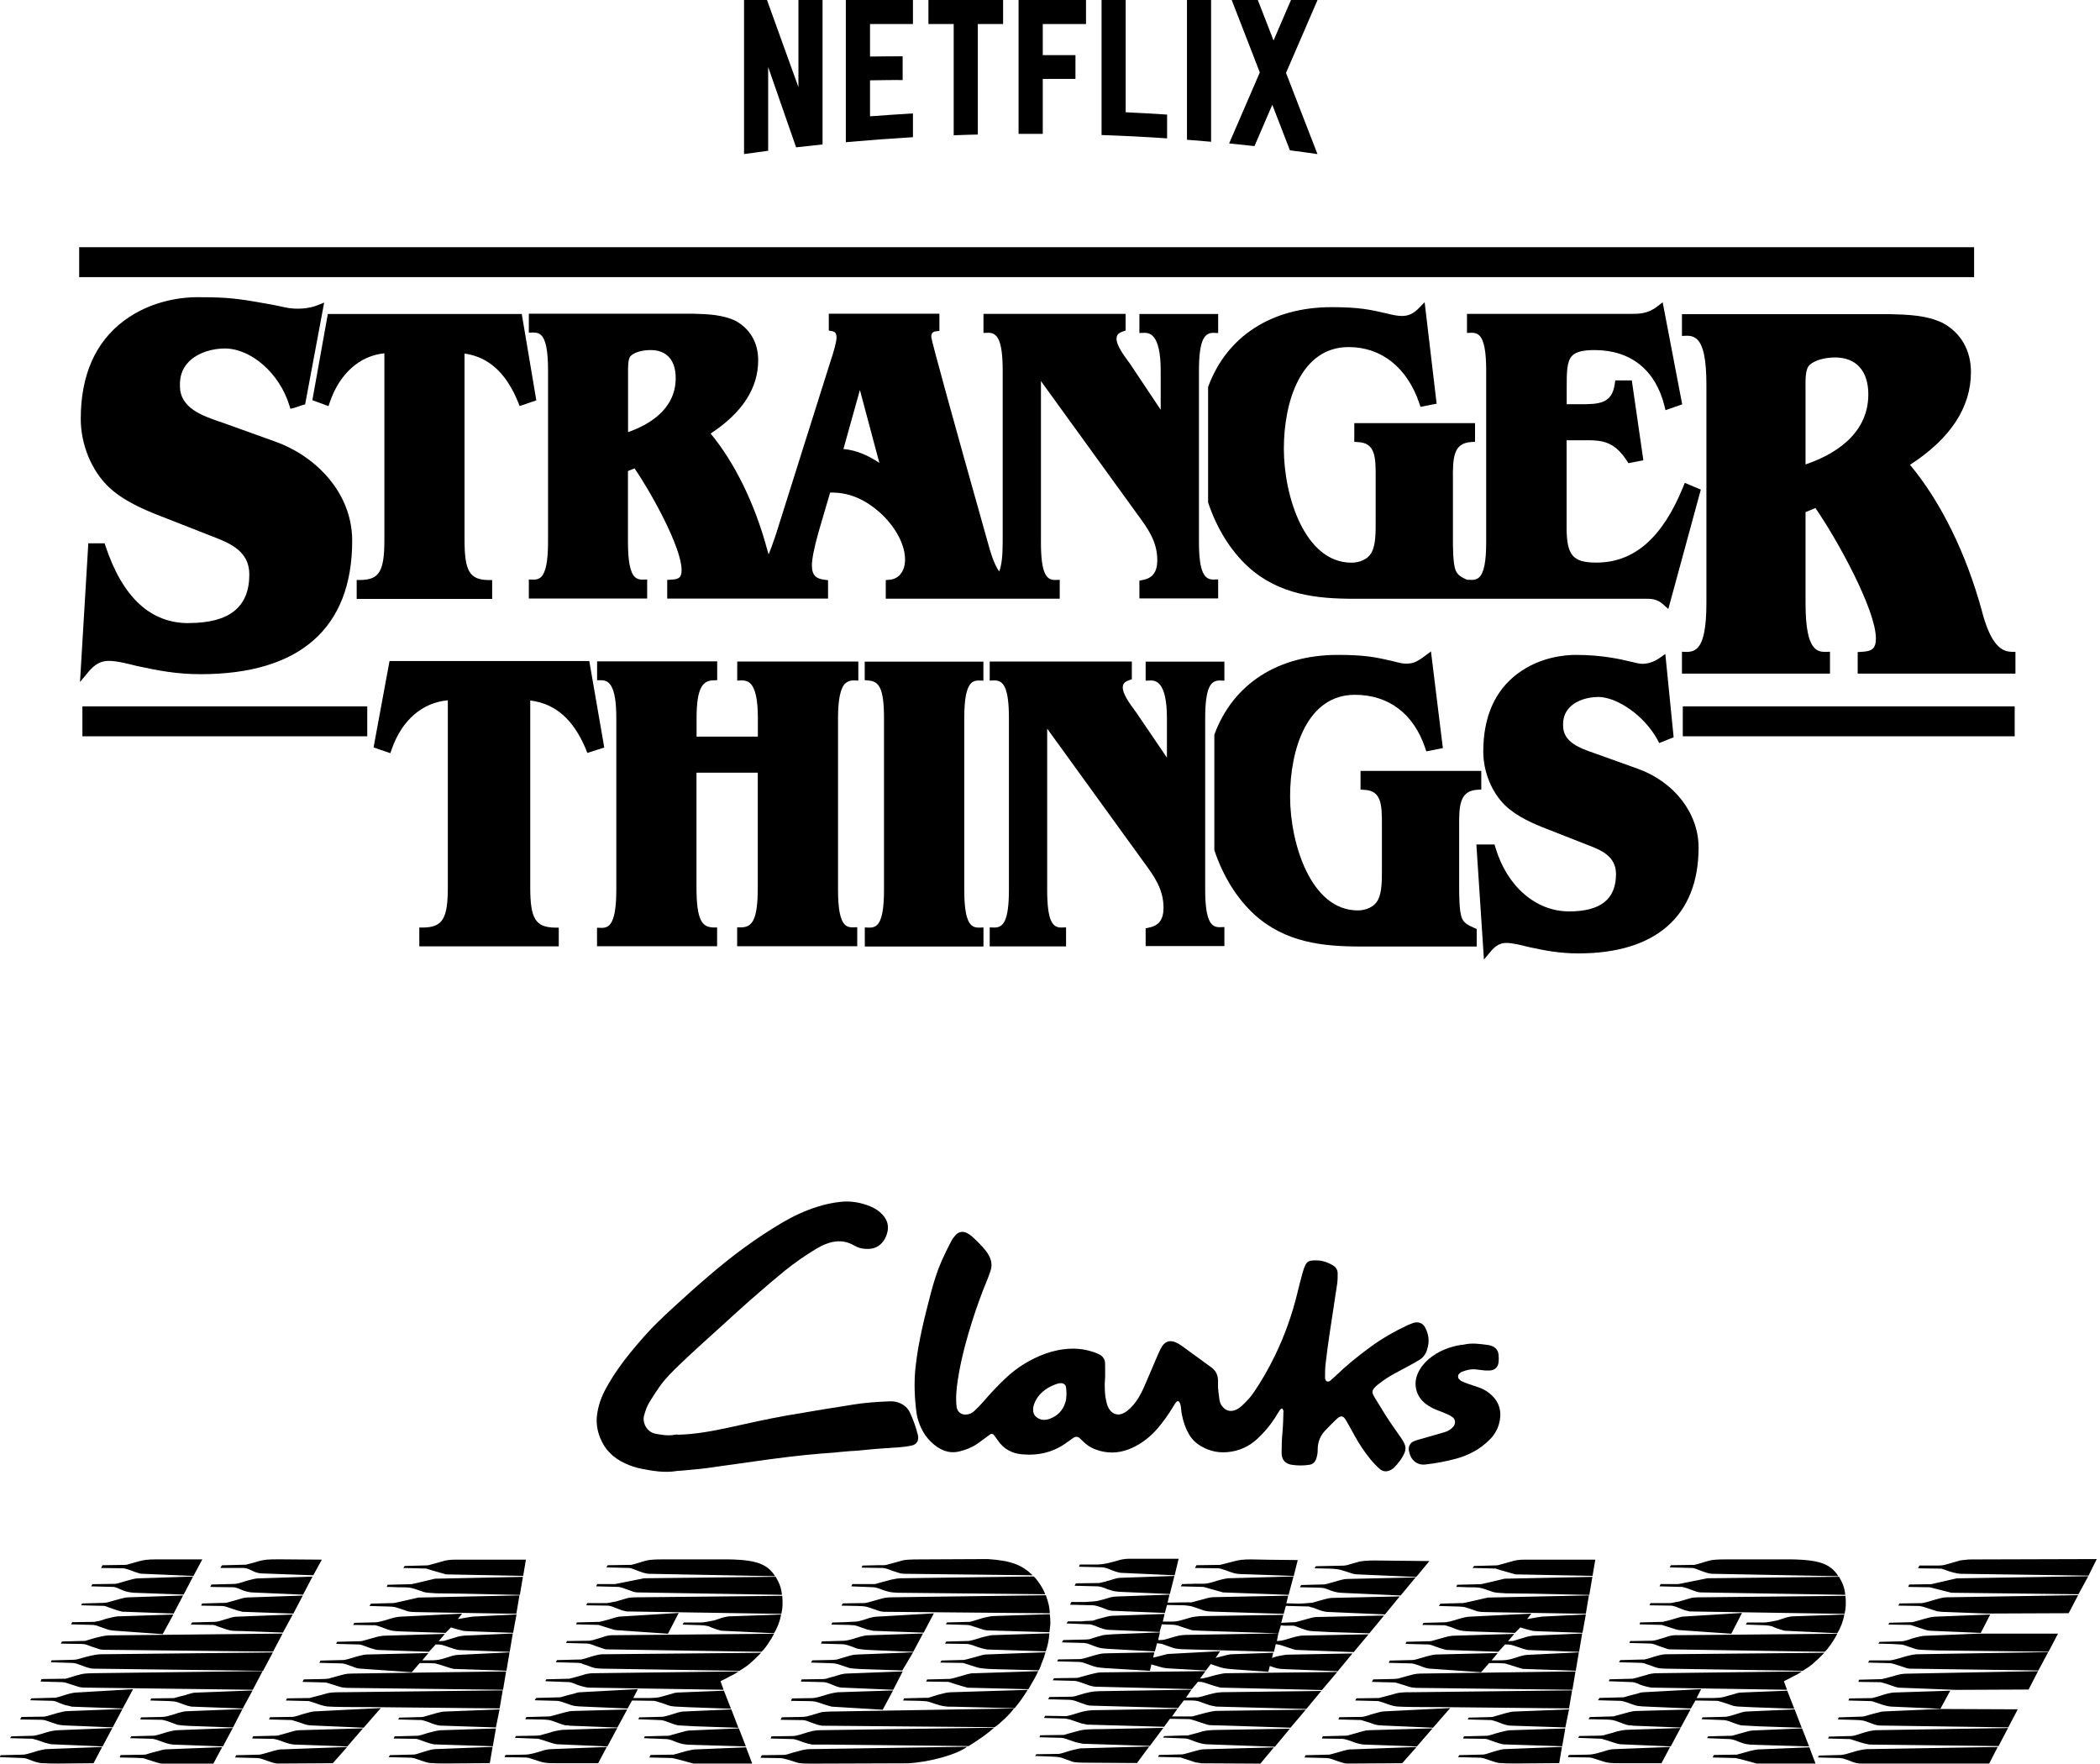 <svg width="437" height="367" viewBox="0 0 437 367" fill="none" xmlns="http://www.w3.org/2000/svg">
<g clip-path="url(#clip0_7_105)">
<path d="M189.981 23.602C186.987 23.774 184.01 23.982 181.051 24.207V16.715C183.007 16.698 185.568 16.628 187.835 16.663V11.714C186.018 11.714 183.093 11.732 181.051 11.766V5.001H189.981V0H176.015V29.588C180.653 29.173 185.308 28.827 189.981 28.55V23.602Z" fill="black"/>
<path d="M159.852 13.946L165.666 30.661C167.501 30.454 169.335 30.246 171.17 30.056V0H166.151V18.134L159.609 0H154.833V32.063C156.512 31.82 158.173 31.596 159.852 31.371V13.929V13.946Z" fill="black"/>
<path d="M216.995 16.421H223.796V11.472H216.995V5.001H225.994V0H211.959V27.858H216.995V16.421Z" fill="black"/>
<path d="M242.867 23.844C239.995 23.653 237.122 23.498 234.249 23.359V0H229.23V28.1C233.799 28.256 238.351 28.481 242.867 28.793V23.844Z" fill="black"/>
<path d="M252.022 0H247.003V29.087C248.682 29.208 250.36 29.346 252.022 29.502V0Z" fill="black"/>
<path d="M198.461 28.152C200.139 28.083 201.801 28.031 203.479 27.997V5.001H208.74V0H193.2V5.001H198.461V28.152Z" fill="black"/>
<path d="M261.055 30.402L264.759 21.802L268.427 31.284C270.348 31.526 272.252 31.786 274.156 32.063L267.614 15.175L274.173 0H268.652L265.018 8.427L261.747 0H256.313L262.163 15.071L255.777 29.848C257.542 30.021 259.307 30.211 261.055 30.402Z" fill="black"/>
<path d="M419.247 146.99H350.18V153.219H419.247V146.99Z" fill="black"/>
<path d="M239.112 193.034L238.402 193.172V196.875H254.791V192.913L253.787 192.948C251.987 192.948 250.793 191.615 250.793 185.075V149.482C250.793 142.941 251.987 141.609 253.787 141.609L254.791 141.644V137.681H238.402V141.644L239.406 141.609C240.341 141.609 242.833 141.609 242.833 149.482V157.666L236.395 148.184L236.049 147.717C235.149 146.489 233.643 144.447 233.643 143.097C233.643 142.301 233.989 141.886 234.941 141.557L235.53 141.35V137.664H205.954V141.626L206.958 141.592C208.758 141.592 209.952 142.924 209.952 149.465V185.144C209.952 191.684 208.758 193.017 206.958 193.017L205.954 192.982V196.945H221.841V192.982L220.837 193.017C219.037 193.017 217.912 191.702 217.912 185.144V151.628L237.987 179.365C240.116 182.254 242.123 184.988 242.123 188.899C242.123 191.321 241.171 192.636 239.112 193.017V193.034Z" fill="black"/>
<path d="M332.424 145.018C336.629 145.018 342.236 149.015 344.919 153.946L345.282 154.621L348.276 153.427L346.546 136.089L345.334 136.937C344.071 137.82 342.6 138.252 341.319 138.114C340.99 138.079 340.419 137.941 339.693 137.768C337.391 137.214 333.514 136.28 327.89 136.28C325.813 136.28 320.501 136.66 315.811 140.173C311.069 143.72 308.663 149.188 308.663 156.403C308.663 160.591 310.411 164.899 313.232 167.616C315.638 169.934 319.168 171.457 321.972 172.53L329.326 175.419C329.603 175.541 329.898 175.644 330.209 175.765C333.064 176.856 336.283 178.101 336.283 181.873C336.283 187.116 333.082 189.66 326.523 189.66C319.583 189.66 313.578 184.434 311.19 176.354L311 175.731H307.227L308.802 199.678L310.204 198C311.259 196.737 312.211 196.218 313.474 196.218C314.738 196.218 316.659 196.702 317.939 197.031L318.095 197.066C321.591 197.827 324.567 198.398 328.478 198.398C344.59 198.398 353.468 190.577 353.468 176.354C353.468 169.242 348.38 162.667 340.8 159.968L332.268 156.905C332.061 156.836 331.818 156.749 331.593 156.663C328.928 155.746 325.277 154.483 325.277 151.039C325.208 149.499 325.658 148.219 326.627 147.215C328.15 145.623 330.624 145.052 332.424 145.052V145.018Z" fill="black"/>
<path d="M202.077 142.163C202.493 141.765 203.012 141.592 203.739 141.609L204.639 141.644V137.681H179.943V141.54L180.739 141.609C182.868 141.799 183.958 143.063 183.958 149.482V185.161C183.958 189.193 183.508 191.511 182.522 192.48C182.107 192.878 181.587 193.051 180.861 193.034L179.961 192.999V196.962H204.656V192.999L203.756 193.034C203.029 193.051 202.493 192.878 202.095 192.48C201.108 191.529 200.658 189.193 200.658 185.161V149.482C200.658 145.45 201.108 143.132 202.095 142.163H202.077Z" fill="black"/>
<path d="M331.801 72.846C339.329 72.846 344.486 76.964 346.355 84.422L346.58 85.356L350.059 84.145L345.992 62.897L344.867 63.779C342.894 65.319 341.042 65.319 339.225 65.319H305.272V69.282L306.171 69.247C306.881 69.23 307.435 69.403 307.833 69.801C308.819 70.753 309.269 73.088 309.269 77.12V112.799C309.269 116.831 308.819 119.15 307.833 120.119C307.417 120.516 306.898 120.69 306.171 120.672L305.272 120.638C304.251 120.188 303.368 119.755 302.935 118.734C302.33 117.367 302.347 113.664 302.347 111.882V101.258C302.347 100.825 302.347 100.393 302.347 99.96C302.295 95.185 302.451 92.226 306.137 91.984L306.95 91.932V88.056H281.822V91.949L282.653 92.001C286.131 92.191 286.305 94.96 286.27 99.459V100.306V108.802C286.27 110.758 286.27 113.18 285.543 114.72C284.747 116.468 282.809 117.09 281.234 117.09C271.525 117.09 267.164 103.231 267.164 93.385C267.164 83.54 270.712 72.223 280.646 72.223C287.481 72.223 292.846 76.497 295.355 83.938L295.598 84.664L298.955 84.007L296.463 62.897L295.2 64.177C294.092 65.285 293.071 65.752 291.739 65.752C290.752 65.752 289.748 65.51 288.658 65.25C285.041 64.402 282.722 63.918 277.098 63.918C264.707 63.918 255.345 69.922 251.451 80.391L251.399 80.546V104.563L251.451 104.701C253.251 110.031 256.106 114.599 259.688 117.904C266.109 123.787 274.052 124.6 281.701 124.6H342.531C343.379 124.6 344.78 124.565 346.113 125.777L347.169 126.728L353.935 101.881L350.595 100.479L350.266 101.293C345.957 111.917 340.056 117.073 332.199 117.073C327.284 117.073 326.004 115.568 326.004 109.719V91.62H328.305C328.652 91.62 328.98 91.62 329.309 91.62C332.424 91.586 334.882 91.568 337.218 94.147C337.685 94.648 338.118 95.219 338.55 95.894L338.862 96.379L341.977 95.79L339.571 79.162H336.128L336.024 79.906C335.435 83.972 332.891 84.163 328.461 84.111C328.132 84.111 327.804 84.111 327.475 84.111H326.021V81.048C326.021 77.518 326.004 75.2 327.163 74.023C327.959 73.21 329.448 72.846 331.853 72.846H331.801Z" fill="black"/>
<path d="M410.802 51.442H16.475V57.671H410.802V51.442Z" fill="black"/>
<path d="M76.421 146.99H17.149V153.219H76.421V146.99Z" fill="black"/>
<path d="M418.52 135.622C415.872 135.622 413.934 132.94 412.429 127.161C409.158 115.153 403.862 104.39 397.459 96.725C405.887 91.274 410.144 84.785 410.144 77.432C410.144 72.915 408.085 69.282 404.278 67.206C400.816 65.562 396.992 65.475 393.288 65.371H350.007V69.905L350.907 69.87C351.893 69.835 352.62 70.095 353.191 70.649C354.489 71.912 355.095 74.923 355.095 80.114V125.413C355.095 130.604 354.489 133.615 353.191 134.878C352.62 135.432 351.893 135.674 350.907 135.657L350.007 135.622V140.173H380.811V135.622L379.911 135.657C378.907 135.674 378.198 135.449 377.627 134.878C376.329 133.615 375.723 130.604 375.723 125.413V106.57L377.782 105.722C382.282 112.211 390.364 126.867 390.364 132.854C390.364 135.103 389.412 135.536 387.404 135.639L386.574 135.691V140.173H419.403V135.639H418.537L418.52 135.622ZM375.723 96.655V81.411C375.723 81.204 375.723 80.962 375.723 80.719C375.706 79.266 375.671 77.086 376.363 76.186C377.471 74.853 380.032 74.386 381.884 74.386C386.262 74.386 388.789 77.189 388.789 82.069C388.789 90.721 381.071 94.839 375.74 96.638L375.723 96.655Z" fill="black"/>
<path d="M75.089 120.69H74.224V124.635H102.415V120.707H101.567C97.725 120.62 96.669 118.838 96.669 112.384V73.573C101.688 74.282 105.34 77.605 107.832 83.73L108.143 84.491L111.604 83.315L108.576 65.337H68.219L65 83.28L68.357 84.509L68.651 83.661C70.659 77.76 74.847 74.023 79.987 73.521V112.384C79.987 118.838 78.931 120.62 75.089 120.69Z" fill="black"/>
<path d="M121.918 155.953L122.23 156.68L125.743 155.555L122.628 137.56H81.059L77.737 155.538L81.233 156.732L81.51 155.919C83.621 149.88 87.843 146.212 93.191 145.727V184.677C93.191 191.148 92.101 192.948 88.103 193.017H87.255V196.927H116.277V193.034H115.429C111.431 192.948 110.341 191.148 110.341 184.677V145.762C115.636 146.454 119.322 149.707 121.936 155.936L121.918 155.953Z" fill="black"/>
<path d="M175.947 142.197C176.397 141.765 176.95 141.574 177.712 141.592L178.612 141.626V137.664H153.415V141.626L154.315 141.592C155.093 141.574 155.664 141.765 156.132 142.215C157.205 143.253 157.707 145.623 157.707 149.447V153.289H144.952V149.447C144.952 143.011 146.285 141.661 148.413 141.574L149.244 141.54V137.629H124.255V141.557H125.12C126.677 141.557 128.252 142.509 128.252 149.43V185.109C128.252 189.193 127.785 191.546 126.781 192.532C126.366 192.93 125.847 193.103 125.137 193.086L124.237 193.051V196.91H149.227V192.999H148.379C146.146 192.913 144.935 191.581 144.935 184.677V160.798H157.689V184.677C157.689 191.581 156.478 192.93 154.245 192.982H153.397V196.91H178.387V192.948L177.487 192.982C176.76 192.999 176.224 192.826 175.826 192.428C174.839 191.477 174.389 189.141 174.389 185.109V149.43C174.389 145.554 174.891 143.166 175.929 142.163L175.947 142.197Z" fill="black"/>
<path d="M220.561 120.655L219.54 120.69C217.74 120.69 216.615 119.374 216.615 112.817V79.3L236.69 107.037C238.819 109.927 240.826 112.661 240.826 116.571C240.826 118.994 239.874 120.309 237.815 120.69L237.105 120.828V124.531H253.494V120.568L252.49 120.603C250.69 120.603 249.496 119.271 249.496 112.73V77.138C249.496 70.597 250.69 69.264 252.49 69.264L253.494 69.299V65.337H237.105V69.299L238.109 69.264C239.044 69.264 241.536 69.264 241.536 77.138V85.27L235.098 75.615L234.752 75.148C233.852 73.919 232.346 71.877 232.346 70.528C232.346 69.732 232.692 69.316 233.644 68.988L234.233 68.78V65.319H204.657V69.282L205.661 69.247C207.461 69.247 208.655 70.58 208.655 77.12V112.799C208.655 115.672 208.43 117.661 207.928 118.925C206.786 117.298 206.094 114.824 205.522 112.765C205.384 112.297 205.263 111.83 205.142 111.415C198.496 87.831 193.928 71.254 193.806 70.199C193.772 69.714 193.806 69.074 194.724 68.953L195.485 68.849V65.285H172.469V68.797L173.195 68.918C173.645 69.005 174.078 69.213 174.078 70.251C174.078 71.133 173.455 73.314 172.884 74.992L161.445 111.259L161.289 111.726C160.874 112.938 160.441 114.184 159.939 115.36C159.818 114.962 159.697 114.547 159.576 114.097C157.015 104.701 152.878 96.275 147.877 90.219C154.453 85.91 157.776 80.788 157.776 74.975C157.776 71.341 156.115 68.434 153.052 66.756C150.3 65.458 147.254 65.371 144.329 65.285H110.047V69.23L110.947 69.195C111.674 69.178 112.21 69.351 112.608 69.749C113.595 70.701 114.044 73.037 114.044 77.068V112.747C114.044 116.779 113.577 119.098 112.608 120.067C112.193 120.465 111.674 120.638 110.947 120.62L110.047 120.586V124.548H134.673V120.586L133.773 120.62C133.046 120.638 132.51 120.465 132.112 120.067C131.125 119.115 130.675 116.779 130.675 112.747V98.022L132.042 97.469C135.59 102.625 141.837 113.976 141.837 118.613C141.837 120.257 141.197 120.551 139.674 120.62L138.844 120.672V124.565H172.313V120.741L171.551 120.638C169.942 120.43 168.955 119.859 168.955 117.661C168.955 116.346 169.405 114.045 170.305 110.827L172.745 102.504C176.276 102.417 179.477 103.629 182.54 106.189C185.327 108.422 188.338 112.574 188.338 116.433C188.338 118.838 187.075 120.482 185.136 120.638L184.323 120.707V124.583H220.526V120.62L220.561 120.655ZM130.693 89.924V78.193C130.693 78.02 130.693 77.847 130.693 77.639C130.693 76.532 130.658 74.836 131.143 74.196C131.973 73.21 133.929 72.846 135.365 72.846C138.74 72.846 140.609 74.923 140.609 78.712C140.609 85.287 134.829 88.488 130.693 89.924ZM175.514 93.437L178.941 81.152L182.99 96.327C180.914 94.925 178.318 93.662 175.497 93.437H175.514Z" fill="black"/>
<path d="M282.964 196.962H307.296V193.328L306.691 193.051C305.618 192.567 304.683 192.152 304.233 191.096C303.627 189.729 303.645 186.026 303.645 184.244V173.62C303.645 173.187 303.645 172.755 303.645 172.322C303.593 167.546 303.749 164.588 307.435 164.345L308.248 164.293V160.418H283.12V164.311L283.951 164.363C287.429 164.553 287.602 167.322 287.568 171.82V172.668V181.164C287.568 183.119 287.568 185.542 286.841 187.082C286.045 188.829 284.107 189.452 282.532 189.452C272.823 189.452 268.462 175.592 268.462 165.747C268.462 155.901 272.01 144.585 281.943 144.585C288.97 144.585 294.161 148.513 296.567 155.625L296.809 156.351L300.253 155.677L297.778 135.553L296.584 136.453C294.68 137.872 293.919 138.097 292.586 138.097C291.842 138.097 291.323 137.958 290.631 137.785C290.423 137.733 290.198 137.664 289.956 137.612C286.339 136.764 284.02 136.28 278.396 136.28C266.005 136.28 256.642 142.284 252.749 152.752L252.697 152.908V176.925L252.749 177.063C254.548 182.393 257.404 186.961 260.986 190.266C267.407 196.149 275.35 196.962 282.999 196.962H282.964Z" fill="black"/>
<path d="M39.249 129.67C31.392 129.67 25.56 124.427 21.96 113.647L21.77 113.059H18.378L16.648 141.921L18.343 139.879C19.745 138.2 20.991 137.526 22.67 137.526C24.349 137.526 26.789 138.166 28.45 138.581L28.606 138.616C33.036 139.567 36.809 140.294 41.758 140.294C62.386 140.294 73.289 130.691 73.289 112.522C73.289 102.21 65.276 94.735 57.333 91.914L46.5 88.021C46.223 87.917 45.946 87.831 45.635 87.727C42.173 86.533 37.449 84.907 37.449 80.373C37.362 78.349 37.951 76.653 39.231 75.338C41.222 73.262 44.423 72.517 46.759 72.517C52.263 72.517 58.147 77.691 60.189 84.284L60.431 85.062L61.227 84.872C61.313 84.855 61.469 84.803 62.179 84.561C62.525 84.439 62.871 84.318 62.94 84.301L63.494 84.163L67.457 62.966L65.986 63.554C64.55 64.126 61.85 64.575 59.012 63.901C57.316 63.503 55.568 63.208 53.872 62.914L52.989 62.759C50.653 62.361 48.767 62.118 47.019 61.997C44.925 61.859 42.831 61.842 41.014 61.842C38.401 61.842 31.703 62.326 25.802 66.738C19.832 71.203 16.803 78.089 16.803 87.173C16.803 92.433 19.001 97.832 22.531 101.258C25.56 104.182 30.025 106.103 33.555 107.453L42.9 111.121C43.264 111.259 43.627 111.415 44.008 111.553C47.694 112.972 51.882 114.582 51.882 119.53C51.882 126.348 47.746 129.653 39.231 129.653L39.249 129.67Z" fill="black"/>
<path d="M399.138 326.355L403.846 326.424C404.036 326.424 404.157 326.493 404.936 326.736C405.818 327.116 407.168 327.428 407.86 327.497L434.615 327.878L436.328 324.434L412.948 324.503C410.664 324.503 409.453 324.503 409.193 324.573C408.553 324.642 407.722 324.694 407.532 324.832L404.849 325.594C404.538 325.715 403.828 325.784 403.067 325.784H399.433L399.121 326.355H399.138ZM397.096 330.231L401.561 330.3L406.078 331.442L432.521 331.753L434.563 327.999L407.168 328.449L401.873 329.66L397.287 329.729L397.096 330.231ZM395.054 334.124L399.381 334.193C399.692 334.262 400.142 334.314 400.661 334.505L403.015 335.266C403.274 335.335 404.105 335.456 405.247 335.456L413.346 335.768L430.479 335.699L432.452 331.944L405.126 332.394C404.295 332.394 403.655 332.584 401.111 333.345C400.609 333.466 400.09 333.605 399.9 333.605L395.245 333.674L395.054 334.124ZM392.96 338.069L397.477 338.138C397.598 338.138 397.979 338.259 398.36 338.398L400.661 339.159C401.042 339.28 401.423 339.35 401.682 339.35L412.187 339.799L414.16 335.975L402.634 336.425C401.803 336.495 401.544 336.546 398.688 337.377C398.308 337.498 397.979 337.567 397.858 337.567L393.151 337.688L392.96 338.069ZM390.849 342.032L393.583 342.101C394.916 342.17 395.816 342.222 396.075 342.291L398.758 343.191C399.138 343.312 400.8 343.381 403.223 343.45L426.291 343.71L428.264 339.955H411.633L400.488 340.405C400.038 340.405 398.896 340.665 397.875 340.976C396.854 341.357 396.093 341.547 395.712 341.547L391.126 341.668L390.866 342.049L390.849 342.032ZM388.755 345.977L393.341 346.098C393.601 346.098 394.674 346.409 396.335 346.98C396.785 347.171 397.217 347.24 397.477 347.24L424.18 347.62L426.222 343.796L398.758 344.246C397.996 344.316 396.906 344.558 395.885 344.887C394.172 345.388 393.652 345.527 393.012 345.527H388.997L388.738 345.977H388.755ZM386.713 349.991L391.368 350.06L392.701 350.441L393.791 350.822C394.431 351.081 395.072 351.202 395.262 351.202L406.978 351.652L422.138 351.583L424.111 347.759L396.975 348.278C395.833 348.278 395.314 348.399 393.791 348.849C392.603 349.184 391.858 349.374 391.558 349.42L386.851 349.541L386.73 349.991H386.713ZM384.619 353.867L389.136 353.988C389.516 353.988 389.776 354.057 390.607 354.369C392.199 354.94 392.839 355.061 393.479 355.13L403.794 355.58L405.836 351.825L394.12 352.206C393.808 352.206 392.787 352.396 391.957 352.656C390.676 353.106 389.863 353.296 389.534 353.365L384.827 353.434L384.636 353.884L384.619 353.867ZM382.508 357.812L385.121 357.881C387.215 357.95 387.474 357.95 388.236 358.193L390.139 358.885C390.589 359.006 390.901 359.075 391.16 359.075L417.915 359.456L419.888 355.701L403.586 355.632L392.181 356.134C391.732 356.134 391.16 356.255 390.52 356.445C389.689 356.635 388.859 356.895 388.028 357.137C387.769 357.206 387.076 357.258 386.176 357.258L382.611 357.379L382.49 357.76L382.508 357.812ZM380.414 361.774L385 361.896C387.232 362.605 387.993 362.847 388.115 362.847L389.066 363.038H389.326L415.89 363.349L417.863 359.594L390.347 360.044C389.776 360.044 388.374 360.356 387.422 360.684C386.332 361.065 385.64 361.255 385.259 361.255L380.604 361.376L380.414 361.757V361.774ZM378.302 365.72L382.888 365.841C383.079 365.841 383.338 365.91 383.598 365.962C384.238 366.152 384.809 366.342 385.38 366.602C386.263 366.913 386.592 366.983 387.422 366.983H413.935L415.717 363.539L388.443 363.989C388.132 363.989 387.042 364.18 386.349 364.37C384.255 365.01 383.806 365.131 383.096 365.2L378.51 365.322L378.32 365.702L378.302 365.72ZM363.264 338.069L366.829 338.19C367.659 338.19 368.3 338.311 368.801 338.45C369.303 338.709 369.892 338.9 370.463 339.09L371.363 339.35H371.484L382.317 339.869C382.958 338.917 383.598 337.256 383.788 335.975L373.024 336.356C372.713 336.356 372.193 336.477 371.622 336.616L369.909 337.187C369.078 337.377 367.625 337.637 366.984 337.637H363.541L363.281 338.086L363.264 338.069ZM356.393 365.72L361.17 365.841C361.291 365.841 362.883 366.221 365.565 366.983H377.8L376.52 363.609L365.686 364.058C365.306 364.128 365.236 364.128 364.164 364.37C362.762 364.751 361.81 365.062 361.62 365.062C361.498 365.131 361.429 365.183 361.36 365.131L356.653 365.2L356.393 365.72ZM355.234 361.705L360.01 361.896C360.201 361.896 360.651 362.017 361.1 362.155C362.243 362.657 363.333 362.986 363.783 362.986C363.904 363.055 364.614 363.055 365.756 363.107L376.468 363.418L374.997 359.663L364.683 360.113C364.112 360.183 363.973 360.183 362.45 360.632L360.668 361.134C360.477 361.203 360.287 361.203 360.218 361.203L355.441 361.325L355.251 361.705H355.234ZM354.092 357.76L358.799 357.95C358.92 357.95 359.301 358.02 359.681 358.141C361.014 358.66 361.966 358.971 362.364 359.041C362.554 359.041 363.887 359.11 365.877 359.231L374.928 359.542L373.457 355.718L363.264 356.168C362.883 356.237 362.693 356.237 361.55 356.618C359.699 357.189 359.387 357.258 358.868 357.258L354.282 357.379L354.092 357.76ZM347.464 326.165L352.171 326.286C352.361 326.286 352.811 326.407 353.261 326.597C354.663 327.168 355.684 327.497 356.255 327.497L382.56 327.999C380.656 325.074 378.043 324.365 369.684 324.503H358.851C357.639 324.503 356.566 324.573 355.978 324.694C355.666 324.763 354.767 325.005 353.365 325.455C352.863 325.576 352.413 325.715 352.223 325.645L347.706 325.715L347.446 326.165H347.464ZM345.37 330.11L350.025 330.231C350.284 330.231 351.427 330.611 353.14 331.252C353.451 331.321 353.711 331.373 353.901 331.373L383.979 331.875C383.857 330.473 383.529 329.591 382.698 328.12L355.303 328.431L349.246 329.642H345.543L345.352 330.092L345.37 330.11ZM343.258 334.055L347.723 334.124C347.913 334.124 348.242 334.193 348.623 334.314L350.596 335.076L351.357 335.266C351.548 335.335 351.669 335.335 351.738 335.335L383.84 335.837C384.031 334.955 384.1 334.435 384.1 333.605C384.1 332.965 384.1 332.895 384.031 332.082L353.832 332.394C352.811 332.394 352.119 332.463 351.738 332.584C350.907 332.844 350.146 333.034 349.384 333.276L348.935 333.345C348.363 333.466 347.792 333.605 347.273 333.605H343.449L343.258 334.055ZM341.164 338.017L345.82 338.138C346.46 338.329 347.29 338.588 348.242 338.9C348.744 339.09 349.333 339.211 349.384 339.211L360.27 339.972L362.502 335.647L350.215 336.408C349.956 336.408 349.575 336.529 349.073 336.668C347.481 337.169 346.391 337.429 346.01 337.498L341.303 337.619L341.182 338L341.164 338.017ZM339.053 341.893L343.449 342.014C343.639 342.014 344.02 342.083 344.349 342.205C344.989 342.464 345.56 342.654 346.131 342.845C347.031 343.156 347.221 343.225 347.464 343.225L379.704 343.727C380.275 343.347 381.798 341.114 382.317 339.972L348.485 340.284C348.225 340.284 347.792 340.353 347.273 340.474C347.014 340.595 345.871 340.924 344.591 341.305C344.279 341.374 343.95 341.426 343.829 341.426L339.243 341.495L339.053 341.876V341.893ZM336.89 345.907L341.545 346.029L342.116 346.098C342.306 346.167 342.687 346.357 343.397 346.548C344.989 347.188 345.179 347.188 346.65 347.24L375.135 347.69C376.918 346.6 377.489 346.098 379.652 343.935L346.529 344.246C346.027 344.246 344.868 344.506 342.964 345.146C342.445 345.267 342.012 345.406 341.874 345.336L337.167 345.458L336.907 345.907H336.89ZM334.796 349.853L339.693 350.043C339.953 350.043 340.593 350.233 341.407 350.614C342.549 350.995 343.189 351.116 343.708 351.185L371.865 351.635L371.224 349.853C371.415 349.731 371.605 349.662 371.605 349.662C372.176 349.403 372.695 349.091 373.197 348.832C373.647 348.641 374.149 348.382 374.98 347.811L344.591 348.191C344.21 348.191 343.189 348.313 342.549 348.572C340.957 349.022 339.866 349.333 339.745 349.333L334.969 349.455L334.778 349.835L334.796 349.853ZM332.563 353.815L337.08 353.936C337.53 353.936 337.963 354.057 339.243 354.507C340.576 355.009 340.835 355.078 342.999 355.147L351.859 355.528L352.811 353.867L357.397 353.936L357.709 354.005L358.349 354.196C359.041 354.386 359.681 354.646 360.391 354.888C360.772 355.009 361.083 355.078 361.343 355.078C361.464 355.147 362.744 355.147 364.717 355.268L373.387 355.58L371.917 351.825L362.295 352.206C362.104 352.206 361.585 352.275 361.083 352.465C360.443 352.656 359.751 352.846 359.041 353.036C358.089 353.296 358.02 353.296 356.428 353.348H353.053L354.005 351.496L342.22 352.137C341.77 352.137 341.337 352.206 340.887 352.396C340.005 352.586 339.174 352.846 338.274 353.088C337.963 353.209 337.703 353.209 337.513 353.209L332.858 353.33L332.546 353.78L332.563 353.815ZM330.59 357.76L334.294 357.829C335.575 357.899 335.696 357.899 337.028 358.4C337.98 358.781 339.001 359.11 339.191 359.041H339.503L339.814 359.11L349.748 359.49L351.79 355.736L340.576 356.047C339.936 356.047 339.434 356.168 338.915 356.307L336.111 357.068C335.8 357.189 335.54 357.189 335.228 357.189L330.833 357.31L330.573 357.76H330.59ZM328.427 361.636L333.273 361.826C333.982 362.017 334.744 362.276 335.696 362.588C336.267 362.778 336.976 362.968 337.097 362.968L347.671 363.418L349.713 359.594L338.309 359.975C338.118 359.975 336.976 360.165 336.526 360.286C335.765 360.546 335.055 360.736 334.294 360.927C333.792 361.117 333.273 361.186 332.633 361.186L328.618 361.255L328.427 361.636ZM330.4 365.72C330.902 365.72 331.283 365.789 331.612 365.91L333.775 366.602C334.657 366.862 335.177 366.913 337.028 366.913H345.75L347.533 363.539L335.938 363.989C335.557 363.989 335.107 364.058 334.605 364.18C333.844 364.439 333.134 364.629 332.442 364.82C331.75 365.01 331.04 365.131 330.4 365.131L326.506 365.2C326.316 365.391 326.316 365.46 326.316 365.65L330.4 365.72ZM306.501 326.286L311.208 326.407C311.329 326.476 312.679 326.857 315.344 327.618L331.404 327.929L331.975 324.555H317.265C316.175 324.555 315.292 324.676 314.531 324.936L312.039 325.628C311.848 325.697 311.589 325.749 311.398 325.749L306.743 325.87L306.484 326.251L306.501 326.286ZM305.428 357.812L310.014 357.933C310.135 357.864 311.225 358.123 312.246 358.573C313.077 358.885 313.839 359.092 314.219 359.092L325.745 359.473L326.506 355.718L315.102 356.168C314.721 356.168 314.081 356.289 313.389 356.48L311.156 357.12C310.845 357.241 310.516 357.31 310.274 357.31L305.618 357.431L305.428 357.812ZM304.459 361.774L308.976 361.844C309.235 361.844 309.547 361.913 309.997 362.103C311.52 362.674 312.61 363.003 312.991 363.003L325.087 363.384L325.728 359.681L314.133 360.061C313.821 360.061 312.662 360.321 311.779 360.563C310.568 360.944 309.737 361.203 309.426 361.203L304.649 361.325L304.459 361.774ZM303.438 365.65L308.145 365.771C308.405 365.841 308.595 365.841 308.785 365.893L310.256 366.394C311.727 366.896 311.848 366.896 312.8 366.896C313.112 366.965 314.133 366.965 315.863 366.965L324.464 366.896L325.035 363.522L313.371 363.972C312.679 363.972 312.229 364.093 310.879 364.491C310.308 364.681 309.789 364.802 309.287 364.993C309.028 365.062 308.716 365.114 308.647 365.114L303.68 365.235L303.421 365.616L303.438 365.65ZM303.005 330.231C303.317 330.231 304.147 330.231 305.359 330.3C307.782 330.3 307.851 330.369 308.733 330.611L310.775 331.304C311.156 331.425 312.056 331.494 313.319 331.563L318.805 331.632L330.729 331.892L331.369 328.137L313.094 328.518C310.222 329.21 308.318 329.66 308.128 329.66L303.23 329.781L303.04 330.231H303.005ZM299.44 334.193L303.576 334.314C303.957 334.314 304.528 334.384 304.788 334.435C305.48 334.626 306.12 334.885 306.761 335.076C307.401 335.335 307.522 335.335 307.903 335.387C308.283 335.456 308.474 335.456 311.468 335.508L330.002 335.82L330.642 331.996L309.616 332.446C306.812 333.086 304.909 333.536 304.459 333.588L299.752 333.709L299.44 334.159V334.193ZM295.996 338.138L300.392 338.208C300.392 338.086 301.673 338.467 302.746 338.917L303.265 339.107C304.095 339.367 304.476 339.419 305.999 339.488L315.24 339.799L316.383 338.657C317.525 339.038 318.355 339.228 318.875 339.35C319.065 339.419 319.636 339.419 320.588 339.471L329.31 339.782L330.002 335.958L320.899 336.408C320.328 336.477 319.238 336.668 317.784 336.927L318.667 335.785L305.74 336.425C305.047 336.495 304.718 336.546 303.386 336.944C302.244 337.325 301.032 337.585 300.894 337.585L296.239 337.706L295.979 338.156L295.996 338.138ZM292.483 342.083L297.139 342.205C297.589 342.205 297.9 342.326 299.631 342.966C300.271 343.156 300.911 343.347 301.102 343.347L311.797 343.727L313.198 342.205C313.839 342.205 314.029 342.205 314.41 342.274C314.531 342.274 315.431 342.585 316.954 343.104L317.646 343.295C317.836 343.295 318.027 343.364 318.027 343.364L328.6 343.745L329.241 339.921L319.048 340.37C318.598 340.44 317.957 340.492 317.265 340.751C315.984 341.132 315.171 341.391 314.912 341.461L313.821 341.53L315.102 340.007L302.296 340.388C301.846 340.457 301.344 340.509 300.894 340.647L298.16 341.409C297.848 341.53 297.519 341.53 297.329 341.53L292.674 341.651L292.483 342.101V342.083ZM288.988 346.029L293.695 346.15C294.006 346.15 294.525 346.271 296.498 347.032C296.879 347.153 297.208 347.222 297.329 347.222L308.214 347.984L309.876 346.08H311.658L313.129 346.15C313.441 346.219 314.462 346.53 316.002 347.032C316.452 347.153 316.832 347.292 317.023 347.292L327.908 347.672L328.548 343.848L317.905 344.367C317.594 344.367 317.144 344.437 316.694 344.558L314.6 345.198C313.648 345.458 313.198 345.509 311.537 345.509H310.395L311.675 343.987L298.748 344.298C298.367 344.298 297.035 344.61 296.014 344.938C294.993 345.25 294.3 345.44 293.972 345.44L289.195 345.561L289.005 346.011L288.988 346.029ZM285.475 349.991L290.182 350.112C290.493 350.112 291.134 350.372 292.224 350.683C293.747 351.202 293.937 351.254 295.927 351.254L327.216 351.635L327.856 347.811L295.616 348.261C295.045 348.261 294.525 348.33 294.024 348.451L291.22 349.212C291.099 349.333 290.13 349.403 289.247 349.403L285.751 349.472L285.492 349.974L285.475 349.991ZM282.048 353.867L286.824 353.988C287.015 354.057 287.776 354.248 288.918 354.68C289.68 354.94 290.441 355.13 291.082 355.13C291.774 355.199 295.356 355.251 300.773 355.251L326.506 355.511L327.147 351.756L294.525 352.137C291.272 352.137 291.082 352.206 289.42 352.708L287.188 353.279C287.067 353.348 286.928 353.348 286.928 353.348L282.273 353.417L282.013 353.867H282.048ZM278.535 357.812L283.242 357.933C283.502 358.002 284.125 358.193 285.094 358.504C286.426 359.023 286.686 359.023 287.828 359.075L298.212 359.525L301.777 355.441L287.949 356.134C287.638 356.134 286.548 356.393 285.526 356.705C284.436 357.085 283.675 357.276 283.363 357.276L278.708 357.345L278.518 357.795L278.535 357.812ZM275.039 361.774L279.435 361.844C279.885 361.913 280.646 362.103 281.719 362.536C282.602 362.847 283.381 363.038 283.952 363.038L294.854 363.418L298.108 359.663L284.99 360.044C284.54 360.044 284.107 360.113 283.657 360.234C282.636 360.546 281.685 360.805 280.733 361.065C280.421 361.186 280.092 361.186 280.041 361.186L275.264 361.307L275.074 361.757L275.039 361.774ZM271.457 365.72L276.043 365.841C276.233 365.841 276.735 365.91 277.254 366.1C277.895 366.36 278.587 366.55 279.296 366.792C279.677 366.913 280.006 366.983 280.317 366.983L291.791 366.913L294.785 363.539L281.217 364.041C280.958 363.972 279.746 364.231 278.985 364.491C277.652 364.872 276.752 365.131 276.562 365.131L271.665 365.252L271.474 365.702L271.457 365.72ZM273.568 326.355L276.752 326.424C278.223 326.493 278.656 326.545 279.816 326.943C279.937 326.943 280.958 327.324 281.408 327.445C281.788 327.566 282.238 327.635 282.809 327.635L294.716 328.154L297.45 324.85L285.976 324.728C284.644 324.728 283.052 324.85 282.602 325.04L280.369 325.68C280.058 325.749 279.798 325.801 279.608 325.801L273.81 325.922L273.551 326.372L273.568 326.355ZM270.505 330.3L274.07 330.369C274.71 330.369 275.351 330.438 275.541 330.49C275.731 330.56 276.251 330.681 276.943 330.992C278.033 331.373 278.535 331.442 279.867 331.494L291.462 332.013L294.577 328.258L280.439 328.57C280.058 328.57 279.608 328.639 279.106 328.76C277.964 329.071 277.254 329.279 276.424 329.521C275.974 329.642 275.593 329.712 275.472 329.712L270.765 329.833L270.505 330.283V330.3ZM248.648 326.286L253.494 326.355C253.995 326.424 254.065 326.424 255.155 326.805C256.868 327.445 257.128 327.514 258.339 327.566L260.624 327.635L269.224 327.947L270.055 324.642L263.946 324.573L260.243 324.503C258.772 324.503 257.751 324.625 256.868 324.884C255.155 325.334 253.944 325.645 253.874 325.645L248.977 325.715L248.665 326.286H248.648ZM245.723 330.11L250.431 330.231L254.515 331.373L268.152 331.875L269.173 328.051L255.536 328.431C254.653 328.552 253.874 328.743 252.473 329.193C251.382 329.504 251.071 329.573 250.119 329.573H248.527L245.983 329.642L245.723 330.092V330.11ZM242.037 361.584L246.692 361.774C247.004 361.774 247.783 362.034 248.856 362.467C249.738 362.778 250.569 362.986 251.278 362.986L265.296 363.487L268.411 359.733L253.372 359.992C251.971 359.992 251.088 360.113 250.379 360.252C250.067 360.373 248.458 360.823 248.077 360.892C247.696 361.013 247.315 361.082 247.194 361.152H245.914L242.28 361.273L242.02 361.584H242.037ZM241.016 365.598L245.671 365.72C247.765 366.412 248.665 366.671 248.786 366.74L249.669 366.862L249.929 366.931L262.285 367L265.088 363.626L250.811 364.007C249.981 364.007 249.79 364.076 246.606 364.958C246.346 365.027 246.035 365.079 245.966 365.079L241.189 365.2L240.999 365.581L241.016 365.598ZM224.507 326.026L229.283 326.147C229.733 326.147 230.425 326.338 231.446 326.787C232.277 327.099 232.969 327.307 233.419 327.307L244.443 327.808L245.273 324.365H234.959C234.388 324.365 233.817 324.434 233.246 324.555C232.415 324.815 231.654 325.005 230.892 325.196C229.871 325.455 229.369 325.507 228.348 325.576H224.714L224.524 326.026H224.507ZM223.624 329.989L228.4 330.11C228.781 330.11 229.543 330.3 230.564 330.75L231.014 330.871C231.654 331.131 232.156 331.182 233.056 331.252L243.439 331.702L244.391 327.947L233.367 328.327C232.727 328.327 232.156 328.449 230.823 328.898C230.512 328.968 230.252 329.02 230.183 329.089L229.041 329.348L228.729 329.418L223.884 329.487L223.624 329.989ZM222.724 333.934L227.5 334.055C227.881 334.055 228.781 334.314 230.044 334.816C230.615 335.076 231.135 335.197 231.515 335.197L242.401 335.647L242.851 333.986L246.485 334.055C246.987 334.124 247.627 334.176 247.887 334.245C248.596 334.435 249.219 334.695 249.807 334.885C250.448 335.145 250.638 335.197 251.088 335.266C251.538 335.335 251.85 335.387 255.034 335.456L267.13 335.837L267.58 334.176L272.166 334.297H272.357C272.357 334.297 272.616 334.366 272.928 334.487C273.118 334.487 273.568 334.678 274.26 334.937C275.091 335.249 275.783 335.439 276.354 335.439L288.209 335.958L291.272 332.203L277.254 332.515C276.804 332.515 276.233 332.636 275.541 332.826C274.78 333.017 273.949 333.276 273.118 333.518C271.584 333.645 270.69 333.709 270.436 333.709H270.176L267.684 333.64L268.065 332.048L252.646 332.359C252.196 332.359 251.365 332.48 250.604 332.74C249.842 332.93 249.133 333.12 248.44 333.311C248.06 333.432 247.748 333.501 247.558 333.432L242.972 333.501L243.352 331.84L232.519 332.221C232 332.221 231.498 332.29 231.048 332.411C230.217 332.671 229.387 332.913 228.556 333.103C228.106 333.224 227.224 333.293 225.874 333.363H222.949L222.689 333.864L222.724 333.934ZM221.893 337.827L226.601 338.017C226.722 337.948 227.743 338.208 228.695 338.657C229.525 338.969 230.217 339.159 230.615 339.159L241.31 339.609L241.76 338.017L243.802 338.086C244.252 338.086 244.702 338.156 245.135 338.277C245.966 338.588 246.796 338.848 247.627 339.107C248.077 339.298 248.267 339.298 250.309 339.367L266.04 339.886L266.542 338.225L267.304 338.294H268.826C269.017 338.294 269.276 338.294 269.467 338.363C270.228 338.675 270.99 338.934 271.751 339.194L272.201 339.315C272.772 339.436 272.911 339.436 276.856 339.626L284.955 339.886L288.018 336.183L274.001 336.495C273.551 336.495 272.98 336.616 272.34 336.806C270.747 337.256 269.657 337.567 269.536 337.567L267.823 337.637L266.611 337.706L267.061 336.045L249.738 336.304C249.098 336.373 248.527 336.425 248.146 336.495L245.723 337.187C244.893 337.377 244.772 337.446 243.629 337.446H241.968L242.349 335.854L231.446 336.235C231.135 336.235 230.806 336.304 230.304 336.425C229.664 336.616 229.023 336.737 228.331 336.944C227.76 337.135 227.691 337.204 227.379 337.256L225.856 337.325L225.164 337.394H222.24L221.928 337.844L221.893 337.827ZM220.942 341.772L225.597 341.893L226.306 342.014L227.639 342.516C228.971 343.035 229.3 343.035 231.273 343.156L240.324 343.658L240.774 341.945C241.345 342.014 241.726 342.066 241.916 342.135C242.678 342.395 243.439 342.706 244.27 342.966C244.65 343.087 245.671 343.225 247.142 343.225L265.106 343.727L265.486 342.135C266.127 342.256 266.577 342.326 266.698 342.395L269.19 343.225C269.449 343.295 269.64 343.347 269.83 343.347L281.685 343.796L284.8 340.094L271.111 340.353C270.47 340.353 269.398 340.613 267.805 341.114C266.715 341.426 266.663 341.426 265.711 341.495L266.023 339.903L246.727 340.215C245.516 340.284 245.395 340.284 242.712 341.097C242.02 341.288 241.83 341.288 240.999 341.288L241.38 339.696L231.688 340.076C230.667 340.145 229.906 340.197 229.525 340.267C228.643 340.526 227.674 340.768 226.791 341.097C226.41 341.166 225.458 341.218 224.057 341.218L221.253 341.288L220.994 341.737L220.942 341.772ZM220.059 345.717L224.455 345.838C225.026 345.838 225.406 345.959 226.808 346.478C228.02 346.928 228.279 346.98 229.923 347.119L239.286 347.69L239.597 346.357C240.105 346.484 240.635 346.634 241.189 346.807C242.02 347.067 242.331 347.119 243.231 347.188L245.395 347.309L250.932 347.62L251.953 346.288L253.286 346.738C254.307 347.119 254.947 347.24 256.73 347.378L263.929 347.897L264.24 346.686C265.902 347.257 265.954 347.257 267.044 347.326L278.379 347.776L281.442 344.073L267.684 344.333C266.023 344.592 265.452 344.714 264.69 345.025L264.95 343.935L256.159 344.246C255.657 344.316 255.588 344.316 253.667 344.817L252.957 345.008L253.909 343.606L243.145 344.177C242.764 344.246 242.574 344.246 241.553 344.558C240.912 344.748 240.722 344.748 239.961 344.938L240.22 343.848L230.598 344.039C229.127 344.039 228.677 344.16 225.753 345.06C225.303 345.181 224.87 345.25 224.662 345.25L220.197 345.319L220.007 345.7L220.059 345.717ZM219.09 349.662L223.607 349.783C223.987 349.783 224.749 350.043 225.839 350.424C226.722 350.804 227.552 350.995 228.072 350.995L248.008 351.496L249.288 349.974C249.859 349.974 250.24 350.043 250.431 350.095L252.784 350.856L253.736 351.116L253.995 351.185L275.091 351.687L278.275 347.932L255.086 348.191C254.774 348.191 253.684 348.382 252.974 348.572C251.642 348.953 250.621 349.212 250.552 349.212C250.482 349.282 250.171 349.282 249.721 349.282L250.863 347.759L229.144 348.018C228.504 348.018 227.622 348.209 225.58 348.78C224.299 349.16 224.178 349.16 223.987 349.16L219.332 349.23L219.073 349.68L219.09 349.662ZM218.138 353.607L222.655 353.728C222.845 353.728 223.226 353.798 223.676 353.919C224.437 354.178 225.199 354.49 226.029 354.749C226.341 354.87 226.722 354.94 227.241 354.94L245.135 355.441L246.346 353.85H247.489C248.631 353.85 249.15 353.919 249.652 354.109L251.763 354.87L252.784 355.061L253.044 355.13L271.838 355.632L274.953 351.877L254.376 352.137C253.096 352.206 252.853 352.258 250.552 352.898C249.79 353.157 249.081 353.279 248.7 353.209L246.796 353.279L247.938 351.617L228.573 351.929C227.241 351.998 226.722 352.05 224.247 352.811C223.745 353.002 223.226 353.071 223.036 353.071L218.38 353.14L218.121 353.59L218.138 353.607ZM217.255 357.501L221.582 357.622C222.032 357.691 222.343 357.743 222.603 357.812C223.295 358.072 224.005 358.262 224.645 358.504C224.956 358.625 225.216 358.694 225.355 358.694L225.926 358.816L226.185 358.885L242.245 359.335L243.456 357.674L247.54 357.743L247.852 357.812L248.735 358.072C250.396 358.643 251.278 358.902 251.469 358.954C251.85 359.023 252.3 359.023 254.722 359.075L268.55 359.525L271.734 355.77L253.009 356.03C252.698 356.03 251.417 356.289 250.967 356.41C250.067 356.67 249.184 356.86 248.354 357.12C248.233 357.189 247.852 357.189 247.333 357.189H243.889L245.031 355.597L229.162 355.857C226.427 355.857 225.978 355.926 223.174 356.808C222.534 356.999 222.032 357.12 221.772 357.12L217.498 357.051L217.238 357.501H217.255ZM216.286 361.515L220.751 361.636C221.063 361.636 221.443 361.705 221.963 361.896L223.814 362.536L225.026 362.795C225.216 362.865 225.285 362.865 225.337 362.865L239.286 363.314L242.089 359.56L229.404 359.819C227.241 359.819 225.839 359.888 225.199 360.01C224.749 360.079 223.676 360.39 222.015 360.84C221.703 360.961 221.443 361.03 221.322 361.03L216.477 361.1L216.286 361.549V361.515ZM215.404 365.408L218.709 365.529C220.232 365.598 220.682 365.65 221.443 365.979C221.824 366.1 222.205 366.239 222.534 366.36L223.226 366.619C223.745 366.74 224.437 366.81 226.531 366.81L236.603 366.879L239.147 363.436L225.199 363.816C224.939 363.747 223.607 364.076 222.845 364.266C221.513 364.716 220.561 364.976 220.301 364.976L215.646 365.045L215.386 365.425L215.404 365.408ZM196.852 338.017L201.057 338.138C201.438 338.138 201.767 338.208 201.957 338.259L204.311 339.021C204.813 339.211 205.332 339.28 205.643 339.28L218.38 339.661C218.501 338.709 218.571 338.329 218.571 337.619C218.571 337.117 218.571 336.737 218.45 335.906L206.855 336.287C206.284 336.287 205.453 336.477 204.622 336.668C203.03 337.169 201.94 337.498 201.75 337.498L197.042 337.619L196.852 338V338.017ZM196.662 342.032L201.369 342.101C201.49 342.101 201.94 342.222 202.39 342.36C203.861 342.931 205.315 343.312 205.713 343.26L217.619 343.641C218.069 342.308 218.259 341.287 218.38 339.886L206.526 340.267C206.214 340.267 205.055 340.526 204.363 340.716C202.84 341.218 201.75 341.478 201.559 341.478L196.904 341.599L196.644 342.049L196.662 342.032ZM195.658 345.977L200.244 346.046C200.434 346.046 200.694 346.115 201.005 346.236L203.238 346.946C203.757 347.136 204.83 347.257 206.353 347.326L216.165 347.586C216.356 347.274 216.425 347.015 216.477 346.894C216.598 346.513 216.788 346.132 216.927 345.682C217.117 345.181 217.307 344.852 217.307 344.662C217.429 344.35 217.429 344.212 217.567 343.831L205.401 344.281C204.761 344.281 204.38 344.402 202.857 344.852C201.455 345.233 200.694 345.423 200.625 345.423L195.918 345.544L195.658 345.994V345.977ZM192.716 349.922L197.371 349.991C198.773 350.441 199.344 350.631 200.175 350.873L201.127 351.133L201.317 351.202L214.002 351.514C215.213 349.472 215.663 348.641 216.044 347.759L202.407 348.209C202.217 348.14 200.936 348.468 200.175 348.728C198.842 349.109 197.89 349.368 197.631 349.368L192.924 349.489L192.733 349.939L192.716 349.922ZM187.94 353.867L191.314 353.936C192.716 354.005 192.906 354.005 193.477 354.196C194.17 354.455 194.879 354.646 195.641 354.888C196.091 355.009 196.523 355.078 197.233 355.147C197.492 355.147 198.704 355.147 200.936 355.217L211.129 355.476C212.15 354.265 213.033 352.984 213.864 351.652L197.752 352.154C196.991 352.223 196.662 352.275 195.26 352.656C194.741 352.846 194.17 352.967 193.599 353.175C193.287 353.296 192.906 353.365 192.837 353.296L188.13 353.417L187.94 353.867ZM179.269 326.216L183.665 326.286C183.855 326.286 184.236 326.355 184.617 326.476C185.378 326.787 186.209 327.047 187.04 327.307C187.351 327.428 187.801 327.497 188.251 327.497L214.885 327.808C212.583 325.576 210.299 324.746 205.522 324.434L191.314 324.503C189.601 324.503 188.39 324.573 187.94 324.694L184.444 325.645C184.254 325.715 183.613 325.715 182.54 325.715L179.477 325.784L179.287 326.234L179.269 326.216ZM177.175 330.11L181.831 330.3C182.142 330.3 182.783 330.49 183.734 330.871C185.067 331.321 185.396 331.373 186.797 331.442L217.498 331.753C217.238 330.871 216.096 329.02 215.144 328.051L187.369 328.431C186.988 328.431 186.538 328.5 185.586 328.691L182.713 329.452C182.402 329.573 182.142 329.642 181.952 329.642H177.366L177.175 330.092V330.11ZM175.064 334.124L178.508 334.193C180.031 334.262 180.169 334.262 181.381 334.695C183.163 335.335 183.232 335.335 183.873 335.404L218.467 335.716C218.398 334.384 218.207 333.622 217.636 331.961L193.945 332.273L185.603 332.394C184.652 332.394 183.89 332.515 183.319 332.705L180.585 333.466C180.273 333.536 180.014 333.588 179.892 333.588L175.376 333.657L175.116 334.107L175.064 334.124ZM172.97 338.069L176.674 338.138C177.816 338.208 177.885 338.208 178.456 338.398C179.148 338.657 179.858 338.848 180.498 339.107L181.45 339.298C181.64 339.367 181.761 339.367 181.761 339.367L192.214 339.748L194.325 335.733L182.35 336.425C182.038 336.425 181.519 336.546 180.948 336.685C180.187 336.944 179.425 337.187 178.664 337.377C178.404 337.446 177.331 337.498 175.739 337.567L173.195 337.637L173.005 338.086L172.97 338.069ZM170.859 342.032L175.255 342.153C175.566 342.153 175.947 342.222 176.345 342.343C176.985 342.533 177.677 342.793 178.318 343.052C178.837 343.174 179.789 343.312 181.121 343.364L190.034 343.745L192.076 339.921L180.602 340.301C180.083 340.301 179.269 340.492 178.3 340.803C176.968 341.253 176.016 341.443 175.497 341.443L171.032 341.564L170.842 342.014L170.859 342.032ZM168.765 345.977L172.849 346.098C173.368 346.098 173.87 346.167 174.32 346.288L176.812 347.119C177.072 347.188 177.764 347.24 178.906 347.309L187.767 347.62L189.999 343.866H189.168L186.434 343.987L178.404 344.298C177.902 344.298 177.452 344.367 177.002 344.489C176.172 344.748 175.341 344.99 174.458 345.25C174.268 345.371 173.368 345.44 172.416 345.44L169.042 345.509L168.782 345.959L168.765 345.977ZM166.654 349.922L171.43 350.043C171.811 350.043 172.572 350.302 173.714 350.804C174.355 351.064 174.857 351.185 175.306 351.185L185.88 351.635L187.853 347.811L176.137 348.261C175.826 348.261 175.376 348.33 174.926 348.451C174.095 348.711 173.334 348.953 172.503 349.143C172.053 349.333 171.62 349.403 171.413 349.403L166.827 349.472L166.636 349.922H166.654ZM164.56 353.936L168.765 354.005C169.284 354.005 169.907 354.126 170.617 354.386C171.897 354.836 172.849 355.078 173.109 355.147L183.682 355.788L185.846 351.773L174.251 352.154C173.801 352.223 173.039 352.344 172.157 352.604C170.634 353.106 169.544 353.365 169.042 353.365L164.837 353.434L164.577 353.953L164.56 353.936ZM162.448 357.881L167.034 357.95C167.294 357.95 167.727 358.02 168.177 358.21C169.648 358.781 170.669 359.11 171.101 359.11L206.976 359.421C207.858 358.902 210.351 356.549 210.991 355.528L172.641 356.168C172.191 356.168 171.309 356.237 170.98 356.289C169.076 356.86 167.986 357.172 167.917 357.172C167.536 357.241 167.225 357.293 166.446 357.293L162.691 357.362L162.431 357.881H162.448ZM160.354 361.774L165.131 361.896C165.252 361.896 165.633 362.017 166.083 362.155C167.484 362.726 169.007 363.107 169.267 363.038H172.14L201.577 363.349C203.93 361.878 205.782 360.546 206.872 359.525L170.617 360.044C169.596 360.044 169.025 360.165 166.411 360.996C165.909 361.117 165.39 361.255 165.2 361.255L160.545 361.325L160.354 361.774ZM158.26 365.789L162.587 365.858C163.089 365.927 164.248 366.239 165.961 366.81C166.532 366.931 166.792 367 169.024 367L189.03 366.931C193.495 366.671 199.033 365.149 201.265 363.487L168.263 363.989C167.952 363.989 167.121 364.11 166.29 364.37C165.46 364.56 164.629 364.82 163.867 365.062C163.556 365.131 163.366 365.183 163.227 365.183L158.52 365.252L158.26 365.754V365.789ZM142.01 338.069L145.575 338.19C146.406 338.19 147.046 338.311 147.548 338.45C148.05 338.709 148.638 338.9 149.209 339.09L150.109 339.35H150.23L161.064 339.869C161.704 338.917 162.344 337.256 162.535 335.975L151.771 336.356C151.459 336.356 150.94 336.477 150.369 336.616L148.656 337.187C147.825 337.377 146.371 337.637 145.731 337.637H142.287L142.028 338.086L142.01 338.069ZM135.123 365.72L139.899 365.841C140.02 365.841 141.612 366.221 144.295 366.983H156.53L155.249 363.609L144.416 364.058C144.035 364.128 143.966 364.128 142.893 364.37C141.491 364.751 140.539 365.062 140.349 365.062C140.228 365.131 140.159 365.183 140.089 365.131L135.382 365.2L135.123 365.72ZM133.98 361.705L138.757 361.896C138.947 361.896 139.397 362.017 139.847 362.155C140.989 362.657 142.08 362.986 142.529 362.986C142.651 363.055 143.36 363.055 144.502 363.107L155.215 363.418L153.744 359.663L143.429 360.113C142.858 360.183 142.72 360.183 141.197 360.632L139.414 361.134C139.224 361.203 139.034 361.203 138.965 361.203L134.188 361.325L133.998 361.705H133.98ZM132.838 357.76L137.545 357.95C137.667 357.95 138.047 358.02 138.428 358.141C139.761 358.66 140.73 358.971 141.11 359.041C141.301 359.041 142.633 359.11 144.606 359.231L153.657 359.542L152.186 355.718L141.993 356.168C141.612 356.237 141.422 356.237 140.28 356.618C138.428 357.189 138.117 357.258 137.597 357.258L133.011 357.379L132.821 357.76H132.838ZM126.21 326.165L130.917 326.286C131.108 326.286 131.558 326.407 132.008 326.597C133.409 327.168 134.43 327.497 135.001 327.497L161.306 327.999C159.403 325.074 156.789 324.365 148.431 324.503H137.597C136.386 324.503 135.313 324.573 134.725 324.694C134.413 324.763 133.513 325.005 132.111 325.455C131.61 325.576 131.16 325.715 130.969 325.645L126.452 325.715L126.193 326.165H126.21ZM124.099 330.11L128.754 330.231C129.014 330.231 130.156 330.611 131.869 331.252C132.181 331.321 132.44 331.373 132.631 331.373L162.708 331.875C162.587 330.473 162.258 329.591 161.427 328.12L134.032 328.431L127.975 329.642H124.272L124.082 330.092L124.099 330.11ZM122.005 334.055L126.47 334.124C126.66 334.124 126.989 334.193 127.37 334.314L129.343 335.076L130.104 335.266C130.294 335.335 130.415 335.335 130.485 335.335L162.587 335.837C162.777 334.955 162.846 334.435 162.846 333.605C162.846 332.965 162.846 332.895 162.777 332.082L132.579 332.394C131.558 332.394 130.865 332.463 130.485 332.584C129.654 332.844 128.893 333.034 128.131 333.276L127.681 333.345C127.11 333.466 126.539 333.605 126.02 333.605H122.195L122.005 334.055ZM119.894 338.017L124.549 338.138C125.189 338.329 126.02 338.588 126.972 338.9C127.474 339.09 128.062 339.211 128.114 339.211L138.999 339.972L141.232 335.647L128.945 336.408C128.685 336.408 128.304 336.529 127.802 336.668C126.21 337.169 125.12 337.429 124.739 337.498L120.032 337.619L119.911 338L119.894 338.017ZM117.8 341.893L122.195 342.014C122.386 342.014 122.766 342.083 123.095 342.205C123.735 342.464 124.307 342.654 124.878 342.845C125.76 343.156 125.968 343.225 126.21 343.225L158.451 343.727C159.022 343.347 160.545 341.114 161.064 339.972L127.231 340.284C126.972 340.284 126.522 340.353 126.02 340.474C125.76 340.595 124.618 340.924 123.337 341.305C123.026 341.374 122.697 341.426 122.576 341.426L117.99 341.495L117.8 341.876V341.893ZM115.636 345.907L120.292 346.029L120.863 346.098C121.053 346.167 121.434 346.357 122.143 346.548C123.735 347.188 123.926 347.188 125.397 347.24L153.882 347.69C155.664 346.6 156.236 346.098 158.399 343.935L125.276 344.246C124.757 344.246 123.614 344.506 121.711 345.146C121.192 345.267 120.759 345.406 120.62 345.336L115.913 345.458L115.654 345.907H115.636ZM113.525 349.853L118.423 350.043C118.682 350.043 119.323 350.233 120.136 350.614C121.278 350.995 121.918 351.116 122.42 351.185L150.577 351.635L149.936 349.853C150.127 349.731 150.317 349.662 150.317 349.662C150.888 349.403 151.407 349.091 151.909 348.832C152.359 348.641 152.861 348.382 153.692 347.811L123.303 348.191C122.922 348.191 121.901 348.313 121.261 348.572C119.669 349.022 118.578 349.333 118.457 349.333L113.681 349.455L113.491 349.835L113.525 349.853ZM111.293 353.815L115.809 353.936C116.259 353.936 116.692 354.057 117.973 354.507C119.305 355.009 119.565 355.078 121.728 355.147L130.589 355.528L131.54 353.867L136.126 353.936L136.438 354.005L137.078 354.196C137.788 354.386 138.411 354.646 139.12 354.888C139.501 355.009 139.812 355.078 140.072 355.078C140.193 355.147 141.474 355.147 143.447 355.268L152.117 355.58L150.646 351.825L141.024 352.206C140.834 352.206 140.314 352.275 139.812 352.465C139.172 352.656 138.48 352.846 137.77 353.036C136.819 353.296 136.749 353.296 135.157 353.348H131.783L132.734 351.496L120.949 352.137C120.499 352.137 120.067 352.206 119.617 352.396C118.734 352.586 117.903 352.846 117.004 353.088C116.692 353.209 116.432 353.209 116.242 353.209L111.587 353.33L111.275 353.78L111.293 353.815ZM109.32 357.76L113.023 357.829C114.304 357.899 114.425 357.899 115.758 358.4C116.709 358.781 117.73 359.11 117.921 359.041H118.232L118.544 359.11L128.477 359.49L130.519 355.736L119.305 356.047C118.665 356.047 118.163 356.168 117.644 356.307L114.84 357.068C114.529 357.189 114.269 357.189 113.94 357.189L109.545 357.31L109.285 357.76H109.32ZM107.157 361.636L112.002 361.826C112.712 362.017 113.473 362.276 114.425 362.588C114.996 362.778 115.706 362.968 115.827 362.968L126.401 363.418L128.443 359.594L117.038 359.975C116.848 359.975 115.706 360.165 115.256 360.286C114.494 360.546 113.785 360.736 113.023 360.927C112.521 361.117 112.002 361.186 111.362 361.186L107.347 361.255L107.157 361.636ZM109.129 365.72C109.631 365.72 110.012 365.789 110.341 365.91L112.504 366.602C113.387 366.862 113.906 366.913 115.758 366.913H124.48L126.262 363.539L114.667 363.989C114.287 363.989 113.837 364.058 113.335 364.18C112.573 364.439 111.864 364.629 111.172 364.82C110.462 365.01 109.77 365.131 109.129 365.131L105.236 365.2C105.045 365.391 105.045 365.46 105.045 365.65L109.129 365.72ZM83.967 326.286L88.674 326.407C88.795 326.476 90.145 326.857 92.81 327.618L108.87 327.929L109.441 324.555H94.731C93.641 324.555 92.758 324.676 91.997 324.936L89.505 325.628C89.314 325.697 89.055 325.749 88.865 325.749L84.209 325.87L83.95 326.251L83.967 326.286ZM82.877 357.812L87.463 357.933C87.584 357.864 88.674 358.123 89.695 358.573C90.526 358.885 91.287 359.092 91.668 359.092L103.194 359.473L103.955 355.718L92.551 356.168C92.17 356.168 91.53 356.289 90.837 356.48L88.605 357.12C88.293 357.241 87.965 357.31 87.722 357.31L83.067 357.431L82.877 357.812ZM81.925 361.774L86.442 361.844C86.701 361.844 87.013 361.913 87.463 362.103C88.986 362.674 90.076 363.003 90.457 363.003L102.553 363.384L103.194 359.681L91.599 360.061C91.287 360.061 90.128 360.321 89.245 360.563C88.034 360.944 87.203 361.203 86.892 361.203L82.115 361.325L81.925 361.774ZM80.904 365.65L85.611 365.771C85.871 365.841 86.061 365.841 86.251 365.893L87.722 366.394C89.193 366.896 89.314 366.896 90.266 366.896C90.578 366.965 91.599 366.965 93.329 366.965L101.93 366.896L102.501 363.522L90.837 363.972C90.128 363.972 89.695 364.093 88.345 364.491C87.774 364.681 87.255 364.802 86.753 364.993C86.494 365.062 86.182 365.114 86.113 365.114L81.146 365.235L80.887 365.616L80.904 365.65ZM80.471 330.231C80.783 330.231 81.613 330.231 82.825 330.3C85.248 330.3 85.317 330.369 86.199 330.611L88.242 331.304C88.622 331.425 89.522 331.494 90.785 331.563L96.271 331.632L108.178 331.892L108.818 328.137L90.526 328.518C87.653 329.21 85.749 329.66 85.559 329.66L80.662 329.781L80.471 330.231ZM76.889 334.193L81.025 334.314C81.406 334.314 81.977 334.384 82.236 334.435C82.929 334.626 83.569 334.885 84.209 335.076C84.85 335.335 84.971 335.335 85.351 335.387C85.732 335.456 85.922 335.456 88.916 335.508L107.451 335.82L108.091 331.996L87.065 332.446C84.261 333.086 82.358 333.536 81.908 333.588L77.201 333.709L76.889 334.159V334.193ZM73.462 338.138L77.858 338.208C77.858 338.086 79.139 338.467 80.212 338.917L80.731 339.107C81.561 339.367 81.942 339.419 83.465 339.488L92.706 339.799L93.849 338.657C94.991 339.038 95.821 339.228 96.341 339.35C96.531 339.419 97.102 339.419 98.054 339.471L106.776 339.782L107.485 335.958L98.383 336.408C97.811 336.477 96.721 336.668 95.268 336.927L96.168 335.785L83.24 336.425C82.531 336.495 82.219 336.546 80.887 336.944C79.744 337.325 78.533 337.585 78.394 337.585L73.739 337.706L73.48 338.156L73.462 338.138ZM69.949 342.083L74.605 342.205C75.055 342.205 75.366 342.326 77.097 342.966C77.737 343.156 78.377 343.347 78.568 343.347L89.263 343.727L90.664 342.205C91.305 342.205 91.495 342.205 91.876 342.274C91.997 342.274 92.897 342.585 94.42 343.104L95.112 343.295C95.302 343.295 95.493 343.364 95.493 343.364L106.066 343.745L106.707 339.921L96.514 340.37C96.064 340.44 95.423 340.492 94.731 340.751C93.451 341.132 92.637 341.391 92.377 341.461L91.287 341.53L92.568 340.007L79.762 340.388C79.312 340.457 78.81 340.509 78.36 340.647L75.626 341.409C75.314 341.53 74.985 341.53 74.795 341.53L70.14 341.651L69.949 342.101V342.083ZM66.454 346.029L71.161 346.15C71.472 346.15 71.991 346.271 73.964 347.032C74.345 347.153 74.656 347.222 74.795 347.222L85.68 347.984L87.342 346.08H89.124L90.595 346.15C90.907 346.219 91.928 346.53 93.468 347.032C93.918 347.153 94.299 347.292 94.489 347.292L105.391 347.672L106.032 343.848L95.389 344.367C95.077 344.367 94.627 344.437 94.177 344.558L92.083 345.198C91.132 345.458 90.682 345.509 89.02 345.509H87.878L89.159 343.987L76.231 344.298C75.851 344.298 74.518 344.61 73.497 344.938C72.476 345.25 71.784 345.44 71.455 345.44L66.679 345.561L66.488 346.011L66.454 346.029ZM62.941 349.991L67.648 350.112C67.959 350.112 68.6 350.372 69.69 350.683C71.213 351.202 71.403 351.254 73.393 351.254L104.682 351.635L105.322 347.811L73.082 348.261C72.511 348.261 71.991 348.33 71.49 348.451L68.686 349.212C68.565 349.333 67.596 349.403 66.713 349.403L63.217 349.472L62.958 349.974L62.941 349.991ZM59.497 353.867L64.273 353.988C64.463 354.057 65.225 354.248 66.384 354.68C67.146 354.94 67.907 355.13 68.548 355.13C69.24 355.199 72.822 355.251 78.239 355.251L103.972 355.511L104.613 351.756L71.991 352.137C68.738 352.137 68.548 352.206 66.886 352.708L64.654 353.279C64.533 353.348 64.394 353.348 64.394 353.348L59.739 353.417L59.479 353.867H59.497ZM56.001 357.812L60.708 357.933C60.968 358.002 61.591 358.193 62.56 358.504C63.892 359.023 64.152 359.023 65.294 359.075L75.678 359.525L79.243 355.441L65.415 356.134C65.104 356.134 64.013 356.393 62.992 356.705C61.902 357.085 61.141 357.276 60.829 357.276L56.174 357.345L55.984 357.795L56.001 357.812ZM52.488 361.774L56.884 361.844C57.334 361.913 58.095 362.103 59.168 362.536C60.068 362.847 60.829 363.038 61.4 363.038L72.286 363.418L75.539 359.663L62.421 360.044C61.971 360.044 61.522 360.113 61.089 360.234C60.068 360.546 59.116 360.805 58.164 361.065C57.853 361.186 57.524 361.186 57.455 361.186L52.678 361.307L52.488 361.757V361.774ZM48.923 365.72L53.509 365.841C53.699 365.841 54.218 365.91 54.72 366.1C55.361 366.36 56.053 366.55 56.762 366.792C57.143 366.913 57.455 366.983 57.783 366.983L69.257 366.913L72.251 363.539L58.683 364.041C58.424 363.972 57.212 364.231 56.451 364.491C55.118 364.872 54.218 365.131 54.028 365.131L49.131 365.252L48.94 365.702L48.923 365.72ZM45.877 326.286H50.723C50.913 326.286 51.363 326.355 51.813 326.545L53.024 327.116C53.786 327.376 54.167 327.428 54.807 327.428L65.19 327.808L66.973 324.555L58.112 324.486C55.759 324.486 55.118 324.555 54.097 324.798C53.267 325.057 52.436 325.299 51.605 325.49C51.346 325.559 51.155 325.611 50.965 325.611L46.189 325.732L45.877 326.234V326.286ZM43.766 330.231L48.611 330.3C48.871 330.3 49.563 330.49 50.515 330.94C51.276 331.2 51.986 331.39 52.748 331.39L63.062 331.84L65.034 328.085L53.561 328.466C53.249 328.466 52.09 328.725 51.276 328.968C49.996 329.418 49.113 329.608 48.785 329.608L44.008 329.729L43.748 330.231H43.766ZM41.862 334.124L45.998 334.193C46.448 334.193 46.829 334.262 47.141 334.384L49.442 335.145C49.944 335.266 50.273 335.335 50.394 335.404L61.037 335.785L63.01 332.03L52.055 332.411C51.363 332.411 50.775 332.48 50.394 332.601C49.373 332.913 48.421 333.172 47.469 333.432C47.21 333.553 46.898 333.553 46.517 333.553L42.053 333.674L41.862 334.124ZM39.682 338.069L44.337 338.138C44.458 338.138 44.787 338.208 45.168 338.398C46.569 338.917 47.59 339.228 47.971 339.298C48.283 339.367 49.252 339.419 50.584 339.419L58.874 339.73L60.916 335.975L49.252 336.425C48.94 336.425 48.421 336.495 47.85 336.685L45.548 337.377C45.168 337.446 44.856 337.498 44.666 337.498L39.959 337.619L39.699 338.069H39.682ZM31.288 353.867L35.303 353.988L36.134 354.057C36.324 354.057 36.636 354.126 37.017 354.248L38.989 354.957L39.872 355.147H40.132L50.515 355.528L52.557 351.773L40.893 352.223C40.201 352.223 40.011 352.292 38.401 352.794C37.761 352.915 37.19 353.106 36.619 353.244C36.428 353.313 36.307 353.365 36.238 353.365L31.462 353.434L31.271 353.884L31.288 353.867ZM29.177 357.812L33.573 357.881C33.884 357.881 34.265 358.002 34.784 358.141L36.705 358.85C36.774 358.971 38.228 359.11 39.63 359.162L48.49 359.473L50.463 355.649L38.938 356.099C38.488 356.099 37.916 356.22 37.224 356.41C36.532 356.67 35.822 356.86 35.13 357.051C34.49 357.241 33.988 357.31 32.638 357.31L29.333 357.379L29.212 357.829L29.177 357.812ZM27.083 361.705L31.548 361.826C31.738 361.826 32.119 361.896 32.5 362.017C33.192 362.276 33.902 362.518 34.663 362.778C35.044 362.899 35.494 362.968 35.944 363.038L46.396 363.418L48.438 359.594L36.722 360.044C36.463 360.044 35.511 360.234 34.801 360.425C33.279 360.927 32.258 361.186 32.067 361.186L27.291 361.307L27.101 361.688L27.083 361.705ZM24.903 365.72L28.208 365.789L29.489 365.858C29.679 365.858 29.869 365.858 30.008 365.927C30.838 366.187 31.6 366.429 32.361 366.689C32.742 366.81 33.054 366.879 33.313 366.948C33.763 367.017 33.884 367.017 36.497 367.017H44.389L46.241 363.574L34.715 364.024C34.265 364.024 33.694 364.145 33.123 364.335C32.223 364.526 31.41 364.785 30.579 365.027C30.267 365.149 29.939 365.149 29.679 365.149L25.093 365.218L24.903 365.737V365.72ZM21.026 326.286L25.543 326.355C25.993 326.355 26.564 326.545 28.087 327.116C29.039 327.428 29.177 327.497 29.748 327.497L40.253 327.947L42.105 324.503H32.223C30.89 324.503 29.869 324.625 28.97 324.884L26.685 325.524C26.374 325.645 26.114 325.645 25.854 325.645L21.338 325.715L21.026 326.286ZM18.984 330.11L23.691 330.231C23.882 330.231 24.574 330.49 25.664 330.992C26.304 331.252 27.066 331.373 27.827 331.442L38.211 331.823L40.184 328.068L28.658 328.449C28.208 328.449 27.187 328.708 26.356 328.95C25.076 329.331 24.262 329.591 23.933 329.591L19.226 329.66L18.967 330.11H18.984ZM16.89 334.055L21.666 334.176C21.788 334.176 22.116 334.297 22.497 334.435C23.968 335.006 25.681 335.526 25.751 335.387L36.134 335.768L38.107 332.013L26.893 332.394C26.322 332.394 25.751 332.515 25.231 332.653C24.21 332.913 23.189 333.224 22.238 333.484L21.407 333.553L17.081 333.674L16.89 334.055ZM14.779 338.017L19.365 338.138L20.074 338.259C20.524 338.45 20.576 338.45 21.355 338.709C22.636 339.211 22.947 339.28 24.037 339.35L33.85 340.059L36.082 335.975L24.556 336.356C24.107 336.356 23.034 336.616 22.064 336.858C21.303 337.117 20.732 337.308 20.663 337.308L19.953 337.429L19.694 337.498L15.038 337.567L14.779 338.017ZM12.685 342.032L17.011 342.101C17.392 342.101 17.773 342.17 18.102 342.291C18.794 342.551 19.434 342.81 20.144 343.001C20.715 343.26 21.286 343.312 21.666 343.312L56.832 343.693L58.804 339.938L22.549 340.319C21.649 340.388 20.836 340.578 19.867 340.82L17.946 341.391C17.825 341.461 17.686 341.461 17.686 341.461L12.91 341.582L12.65 342.032H12.685ZM10.573 345.907L14.398 346.029C15.159 346.029 15.731 346.098 16.181 346.288L18.102 346.98C18.551 347.101 19.053 347.24 19.434 347.24L54.738 347.69L56.78 343.866L20.784 344.246C19.849 344.292 18.321 344.633 16.198 345.267C15.886 345.336 15.627 345.388 15.367 345.388L10.712 345.509L10.591 345.89L10.573 345.907ZM8.48 349.922L12.806 350.043C13.187 350.043 13.567 350.112 13.688 350.164L16.042 350.925C16.544 351.116 17.132 351.185 17.755 351.185L52.609 351.635L54.651 347.742L18.967 348.191C17.305 348.261 17.115 348.261 14.312 349.143C13.931 349.264 13.481 349.403 13.412 349.333L8.635 349.403L8.445 349.904L8.48 349.922ZM6.299 353.815L11.006 353.936C11.127 353.936 11.456 354.005 11.768 354.126C12.789 354.576 13.862 354.957 13.931 354.888C14.381 355.009 14.623 355.078 14.692 355.078C14.813 355.078 14.883 355.147 14.883 355.147L25.526 355.528L27.689 351.514L15.644 352.223C15.004 352.292 14.173 352.483 12.91 352.915C12.148 353.175 11.318 353.365 11.127 353.296L6.541 353.417L6.282 353.798L6.299 353.815ZM4.205 357.812L8.67 357.881C8.981 357.881 9.31 357.95 9.691 358.072C10.331 358.331 11.024 358.521 11.733 358.764C11.923 358.885 13.014 359.075 14.156 359.075L23.449 359.456L25.491 355.632L13.775 356.082C13.515 356.082 12.443 356.341 11.733 356.532C10.331 356.981 9.379 357.224 9.12 357.224L4.465 357.293L4.205 357.795V357.812ZM2.094 361.705L6.749 361.826C7.06 361.896 7.96 362.138 9.362 362.657L10.124 362.847C10.504 362.968 10.643 362.968 10.695 362.968L21.338 363.418L23.38 359.594L12.287 360.044C11.456 360.044 10.573 360.234 9.674 360.494C8.272 360.944 7.251 361.203 6.939 361.203L2.353 361.325L2.094 361.705ZM-0 365.65L4.897 365.841C5.399 365.91 5.468 365.91 7.251 366.602C7.891 366.792 8.393 366.913 8.964 366.913C10.175 366.983 11.248 366.983 12.148 366.983L19.469 366.913L21.251 363.539L9.466 363.989C9.345 363.989 7.874 364.301 7.164 364.56C5.953 364.941 5.122 365.131 4.88 365.131L0.104 365.252L-0.018 365.633L-0 365.65Z" fill="black"/>
<path d="M221.911 289.655C221.911 289.551 221.894 289.118 221.842 288.686C221.79 288.184 221.288 287.803 220.786 287.838C220.596 287.838 220.405 287.838 220.232 287.89C218.657 288.357 217.273 289.136 216.2 290.416C215.75 290.953 215.439 291.541 215.196 292.181C215.023 292.648 214.954 293.15 215.006 293.652C215.058 294.171 215.283 294.604 215.698 294.915C216.512 295.521 217.411 295.607 218.346 295.278C220.042 294.69 221.167 293.548 221.703 291.818C221.894 291.212 221.928 290.607 221.928 289.655M229.941 286.869C229.837 288.617 229.854 290.347 230.322 292.043C230.477 292.596 230.685 293.098 231.048 293.531C231.689 294.292 232.658 294.552 233.575 294.171C233.973 293.998 234.354 293.773 234.683 293.496C235.461 292.856 236.102 292.112 236.655 291.281C237.313 290.295 237.815 289.222 238.282 288.15C239.165 286.09 240.03 284.031 240.913 281.99C241.19 281.367 241.466 280.744 241.83 280.155C242.453 279.152 243.491 278.84 244.581 279.308C245.031 279.498 245.481 279.74 245.879 280.034C247.939 281.522 249.998 283.028 252.057 284.533C252.975 285.191 253.442 286.108 253.459 287.232C253.459 287.475 253.477 287.734 253.459 287.976C253.425 289.101 253.632 290.209 253.771 291.316C253.857 292.025 254.203 292.596 254.74 293.064C255.415 293.652 256.176 293.738 257.007 293.444C257.543 293.254 257.993 292.925 258.409 292.545C259.326 291.697 260.191 290.814 260.883 289.776C262.527 287.371 263.981 284.827 265.262 282.197C267.338 277.941 268.913 273.494 270.021 268.891C270.35 267.507 270.713 266.123 271.094 264.738C271.232 264.202 271.44 263.683 271.682 263.164C271.907 262.697 272.322 262.402 272.842 262.333C274.503 262.108 276.06 262.489 277.462 263.371C278.016 263.717 278.345 264.271 278.362 264.929C278.362 265.673 278.362 266.417 278.258 267.161C277.739 270.656 277.185 274.151 276.666 277.647C276.355 279.74 276.078 281.817 275.836 283.928C275.732 284.845 275.749 285.779 275.732 286.713C275.732 287.077 275.939 287.423 276.164 287.475C276.424 287.527 276.666 287.457 276.857 287.284C277.185 287.008 277.514 286.713 277.826 286.419C280.11 284.204 282.55 282.215 285.111 280.346C287.569 278.546 290.217 277.024 292.968 275.743C293.366 275.57 293.764 275.397 294.18 275.276C295.166 274.982 296.083 275.345 296.568 276.245C297.139 277.318 297.381 278.46 297.243 279.654C297.191 280.017 297.104 280.38 297 280.744C296.758 281.678 296.239 282.439 295.408 282.959C294.664 283.408 293.903 283.841 293.141 284.256C291.774 285 290.39 285.692 289.057 286.488C288.209 286.99 287.413 287.613 286.634 288.201C286.34 288.426 286.098 288.721 285.855 288.997C285.613 289.309 285.527 289.672 285.682 290.053C285.786 290.278 285.873 290.503 286.011 290.728C287.413 292.994 288.763 295.313 290.338 297.476C290.77 298.082 291.203 298.687 291.618 299.31C291.861 299.673 292.068 300.054 292.259 300.435C292.536 301.023 292.553 301.629 292.311 302.234C291.809 303.463 290.995 304.484 290.095 305.418C289.974 305.556 289.801 305.643 289.645 305.747C288.763 306.335 287.846 306.335 287.067 305.643C286.375 305.02 285.734 304.345 285.146 303.619C283.935 302.13 282.862 300.521 281.927 298.826C281.321 297.735 280.733 296.645 280.11 295.573C279.539 294.586 279.02 294.5 278.189 295.261C277.376 296.022 276.58 296.818 275.818 297.632C274.797 298.704 274.226 299.985 274.209 301.49C274.209 301.871 274.209 302.234 274.14 302.598C274.088 302.961 273.984 303.324 273.863 303.67C273.62 304.293 273.153 304.709 272.496 304.812C271.267 305.003 270.021 305.003 268.792 304.812C267.442 304.605 266.698 303.757 266.698 302.373C266.698 300.954 266.733 299.518 266.871 298.099C267.01 296.611 267.044 295.123 267.079 293.635C267.079 293.479 266.975 293.306 266.871 293.15C266.785 293.012 266.508 293.167 266.3 293.479C266.127 293.738 265.954 293.998 265.798 294.258C265.642 294.517 265.487 294.794 265.314 295.053C264.275 296.68 263.029 298.133 261.61 299.448C259.845 301.075 257.768 301.975 255.415 302.182C253.165 302.39 251.106 301.802 249.254 300.504C248.216 299.76 247.506 298.756 246.97 297.614C246.329 296.195 245.914 294.69 245.776 293.133C245.724 292.631 245.689 292.147 245.395 291.714C245.291 291.576 245.014 291.524 244.893 291.645C244.772 291.783 244.633 291.904 244.529 292.06C244.356 292.32 244.201 292.596 244.045 292.856C243.11 294.396 242.072 295.867 240.895 297.234C239.424 298.964 237.676 300.331 235.617 301.283C233.454 302.286 231.221 302.546 228.902 301.923C227.674 301.594 226.583 301.058 225.649 300.193C225.337 299.898 225.026 299.587 224.697 299.293C224.299 298.929 223.797 298.895 223.33 299.224C222.915 299.5 222.517 299.795 222.119 300.089C219.298 302.2 216.096 302.961 212.635 302.632C210.576 302.442 208.845 301.525 207.651 299.743C207.374 299.327 207.063 298.947 206.768 298.549C206.63 298.376 206.249 298.341 206.076 298.462C205.817 298.635 205.574 298.826 205.332 299.016C204.623 299.535 203.948 300.054 203.221 300.539C202.182 301.248 201.023 301.663 199.812 301.992C198.064 302.477 196.489 302.096 195.035 301.11C193.062 299.76 191.799 297.874 191.089 295.624C190.951 295.157 190.813 294.673 190.743 294.171C190.311 290.97 190.172 287.752 190.518 284.516C191.089 279.238 192.387 274.134 193.72 269.03C194.308 266.815 194.983 264.617 195.9 262.506C196.523 261.087 197.216 259.703 197.925 258.319C198.185 257.834 198.531 257.367 198.894 256.969C199.552 256.277 200.435 256.156 201.283 256.623C201.611 256.796 201.923 257.004 202.2 257.246C203.221 258.146 204.19 259.115 205.055 260.17C205.332 260.499 205.574 260.88 205.782 261.26C206.301 262.229 206.492 263.25 206.163 264.323C205.972 264.911 205.765 265.5 205.54 266.071C204.328 268.995 203.238 271.971 202.286 274.999C201.179 278.494 200.21 282.024 199.569 285.641C199.223 287.596 198.912 289.568 198.981 291.558C198.981 291.991 199.016 292.423 199.085 292.856C199.258 293.86 200.071 294.448 201.109 294.361C201.75 294.309 202.321 294.05 202.771 293.6C203.446 292.96 204.103 292.302 204.709 291.593C206.163 289.88 207.703 288.271 209.33 286.731C211.718 284.499 214.452 282.82 217.533 281.695C219.246 281.073 221.011 280.726 222.811 280.657C224.68 280.588 226.514 280.917 228.279 281.626C228.453 281.695 228.626 281.782 228.781 281.868C229.508 282.249 229.906 282.82 229.958 283.633C229.975 283.997 229.958 284.377 229.975 284.758C229.975 285.433 229.975 286.125 229.975 286.8" fill="black"/>
<path d="M140.972 298.566C144.745 298.48 148.344 297.787 151.927 297.009C155.803 296.161 159.68 295.278 163.591 294.586C166.221 294.136 168.852 293.687 171.482 293.254C173.507 292.925 175.532 292.631 177.556 292.285C180.066 291.87 182.61 291.714 185.154 291.61C185.898 291.576 186.642 291.697 187.334 292.008C188.217 292.406 188.909 293.029 189.324 293.894C189.705 294.673 190.017 295.486 190.311 296.299C190.588 297.061 190.813 297.839 191.003 298.618C191.28 299.777 190.761 300.608 189.636 300.833C188.84 300.988 188.044 301.11 187.248 301.161C184.34 301.335 181.433 301.559 178.526 301.871C178.024 301.923 177.539 301.923 177.037 301.957C176.241 302.027 175.428 302.096 174.632 302.165C174.32 302.2 174.009 302.234 173.715 302.269C171.742 302.425 169.752 302.546 167.779 302.753C165.183 303.03 162.604 303.342 160.026 303.688C155.665 304.276 151.304 304.934 146.943 305.522C145.229 305.747 143.481 305.868 141.751 306.041C141.439 306.076 141.128 306.041 140.816 306.11C138.307 306.525 135.867 306.11 133.427 305.626C132.267 305.401 131.143 305.02 130.07 304.518C127.647 303.411 125.864 301.681 124.878 299.189C124.272 297.666 124.03 296.109 124.238 294.448C124.497 292.441 125.172 290.589 126.141 288.842C127.612 286.16 129.36 283.685 131.298 281.332C133.081 279.169 134.898 277.058 136.905 275.103C139.12 272.94 141.439 270.864 143.741 268.787C144.987 267.663 146.25 266.572 147.531 265.482C152.29 261.364 157.326 257.644 162.743 254.443C165.096 253.059 167.571 251.899 170.201 251.086C171.69 250.619 173.195 250.29 174.753 250.117C177.02 249.84 179.2 250.221 181.294 251.121C182.16 251.501 182.938 252.003 183.579 252.695C184.704 253.872 185.067 255.239 184.548 256.813C184.375 257.35 184.15 257.852 183.804 258.302C183.042 259.305 182.056 259.842 180.793 259.893C179.789 259.928 178.82 259.79 177.92 259.271C177.764 259.184 177.591 259.098 177.435 259.011C175.791 258.146 174.113 258.129 172.382 258.682C171.43 258.976 170.565 259.461 169.7 259.963C167.467 261.312 165.321 262.818 163.296 264.444C161.462 265.932 159.68 267.472 157.897 269.012C155.215 271.314 152.602 273.701 149.988 276.089C147.098 278.719 144.174 281.315 141.353 284.031C139.882 285.468 138.411 286.886 137.234 288.582C136.525 289.603 135.85 290.641 135.192 291.697C134.638 292.596 134.292 293.6 134.015 294.621C133.669 295.936 134.465 298.012 136.507 298.376C137.788 298.601 139.086 298.826 140.384 298.566C140.626 298.514 140.886 298.514 141.024 298.514" fill="black"/>
<path d="M309.028 285.191C308.612 285.139 307.937 285.07 307.262 284.983C306.189 284.845 305.168 285.07 304.182 285.485C303.957 285.571 303.767 285.762 303.594 285.935C303.351 286.177 303.351 286.731 303.594 286.956C303.767 287.129 303.94 287.319 304.165 287.423C304.667 287.648 305.186 287.855 305.722 288.046C306.363 288.271 307.02 288.461 307.66 288.686C308.491 288.98 309.253 289.378 309.945 289.932C311.797 291.42 312.541 293.358 312.073 295.711C311.796 297.147 311.139 298.393 310.118 299.448C309.028 300.573 307.799 301.508 306.414 302.217C305.359 302.753 304.269 303.203 303.126 303.515C300.963 304.103 298.765 304.518 296.55 304.761C295.183 304.916 293.972 304.155 293.47 302.874C293.331 302.528 293.227 302.165 293.176 301.802C293.054 301.023 293.435 300.279 294.145 299.95C294.595 299.743 295.079 299.622 295.546 299.483C297.208 298.999 298.886 298.514 300.548 298.047C301.084 297.891 301.586 297.649 302.019 297.286C302.209 297.13 302.382 296.94 302.521 296.749C302.936 296.195 302.849 295.313 302.278 294.915C301.932 294.656 301.552 294.448 301.153 294.275C300.409 293.946 299.665 293.669 298.904 293.375C298.09 293.046 297.329 292.631 296.637 292.095C294.664 290.555 294.024 288.028 295.062 285.744C295.581 284.602 296.36 283.633 297.312 282.82C299.25 281.159 301.552 280.277 304.044 279.861C304.234 279.827 304.424 279.861 304.597 279.809C306.276 279.411 307.92 279.654 309.581 279.879C309.824 279.913 310.066 279.965 310.308 280.052C311.225 280.346 311.762 280.986 311.848 281.955C311.9 282.439 311.9 282.941 311.848 283.443C311.745 284.499 311.07 285.139 310.031 285.191C309.789 285.191 309.529 285.191 309.028 285.191Z" fill="black"/>
</g>
<defs>
<clipPath id="clip0_7_105">
<rect width="436.346" height="367" fill="white"/>
</clipPath>
</defs>
</svg>
